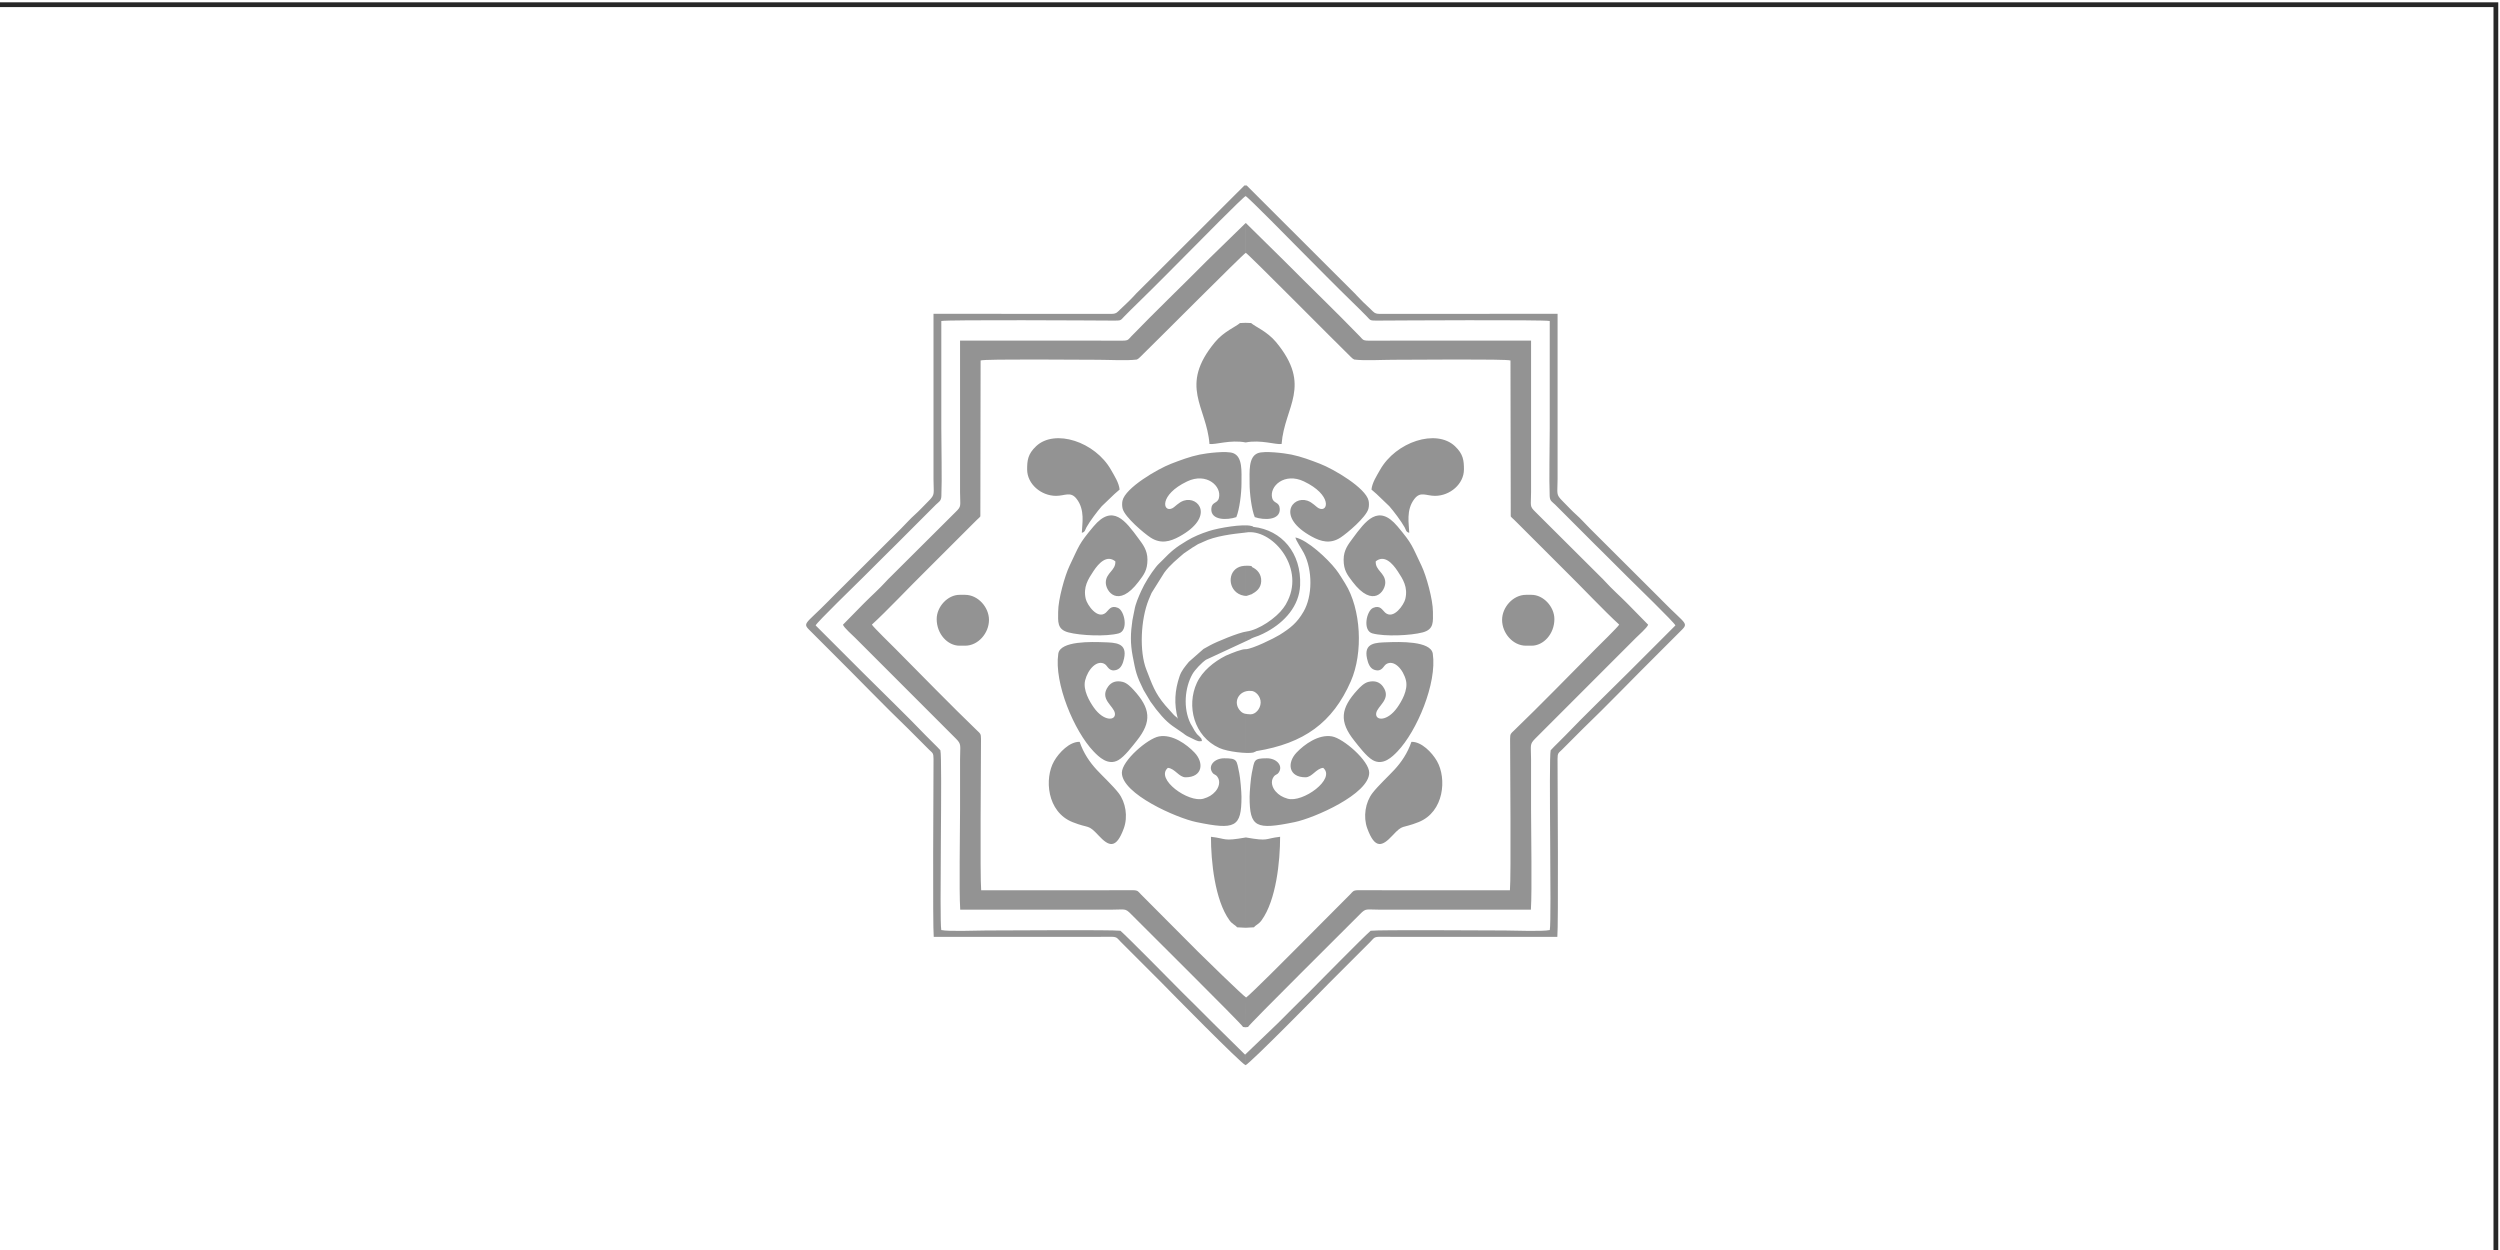 <?xml version="1.0" encoding="UTF-8"?> <svg xmlns="http://www.w3.org/2000/svg" xmlns:xlink="http://www.w3.org/1999/xlink" xmlns:xodm="http://www.corel.com/coreldraw/odm/2003" xml:space="preserve" width="40mm" height="20mm" version="1.1" style="shape-rendering:geometricPrecision; text-rendering:geometricPrecision; image-rendering:optimizeQuality; fill-rule:evenodd; clip-rule:evenodd" viewBox="0 0 4000 2000"> <defs> <style type="text/css"> .fil1 {fill:#939393} .fil0 {fill:#272727;fill-rule:nonzero} </style> </defs> <g id="Слой_x0020_1">  <path class="fil0" d="M-6.6 3.72l4003.81 0 0 2007.62 -4007.62 0 0 -2007.62 3.81 0zm3996.19 7.62l-3992.38 0 0 1992.38 3992.38 0 0 -1992.38z"></path> <path class="fil1" d="M1993.24 404.49c4.53,2.27 143.5,142.73 167.81,166.33 2.55,2.47 3.19,3.11 5.63,4.43 16.06,2.11 44.98,0.4 62.42,0.4 28.93,0 180.54,-1.54 187.66,1.1l0.42 249.41c1.17,1.86 3.72,3.77 5.51,5.57 2.1,2.11 3.3,3.24 5.19,5.13l75.93 75.89c25.59,25.08 63.94,65.8 86.92,86.62 -1.89,3.67 -33.66,34.69 -37.46,38.52 -42.05,42.42 -89.09,90.71 -131.25,131.36 -4.39,4.23 -5.88,4.47 -5.87,12.96 0.03,39.36 1.69,220.96 -0.27,242.21 -49.81,0 -99.63,0 -149.44,0l-94.08 -0.09c-7.48,0.2 -7.93,2.36 -11.66,6.22l-91.84 92.22c-4.65,4.81 -70.25,70.51 -75.1,73.24 0,9.1 -0.88,35.51 -0.88,47.63 4,-0.5 0,0 4,-0.5 2.18,-4.81 164.06,-165.03 179.15,-180.5 9.79,-10.03 9.46,-7.15 32.48,-7.15l240.92 0c1.96,-30.88 0.25,-123.59 0.25,-161.2 0,-26.6 0,-53.2 0,-79.8 0,-22.25 -2.71,-23.35 6.71,-32.76l160.86 -160.95c4.62,-4.79 17.81,-15.98 19.8,-21.24l-29.24 -29.79c-0.26,-0.27 -1,-1.05 -1.26,-1.31l-1.3 -1.29c-1.28,-1.28 -1.26,-1.25 -2.57,-2.59 -10.46,-10.61 -23.67,-22.22 -34.89,-34.63l-3.73 -3.98c-0.2,-0.18 -0.49,-0.42 -0.69,-0.6l-106.41 -105.99c-10.17,-9.93 -7.27,-8.96 -7.27,-32.2l0 -242.23 -260.58 0.09c-8.99,-0.05 -8.85,-2.16 -13.44,-6.9 -37.44,-38.72 -82.41,-81.91 -121.08,-120.95l-61.37 -60.44 0.05 47.75 -0.03 0.01zm-0.26 -90.74c3.77,1.19 77.02,75.86 86.29,85.19 29.8,30 56.87,57.54 85.67,85.56 7.82,7.61 14.84,14.5 21.95,21.79 5.71,5.85 4.62,6.75 15.1,6.68 33.87,-0.21 267.66,-1.62 277.61,0.63 0,57.3 0,114.59 0,171.88 0,28.4 -1.23,82.14 -0.1,108.23 0.35,8.07 3.79,8.91 8.76,13.72l64.3 64.37c4.25,4.3 7.01,7.03 11.01,10.86l40.61 40.48c12.24,12.16 74.73,72.78 76.5,77.52l-75.21 75.23c-32.11,32.12 -71.35,69.89 -100.48,100.39 -8.1,8.49 -16.79,16.36 -23.91,24.18 -3.4,14.16 1.77,271.16 -1.41,287.61 -12.06,2.63 -56.24,0.68 -71.63,0.68 -29.63,0 -200.82,-1.32 -214.95,0.45 -11.77,10.04 -86.19,85.83 -99.03,98.69 -16.35,16.38 -33.31,32.76 -49.66,49.45l-52.25 50.1c0.7,15.94 0.39,8.74 0.73,16.85 7.99,-3.33 122.58,-119.98 133.13,-130.82l66.31 -66.31c5.23,-5.26 5.66,-7.97 13.5,-8.27 6.96,-0.27 14.91,0.09 21.99,0.09l263.93 0c1.84,-16.7 0.49,-244.93 0.34,-284.56 -0.04,-9.82 1.54,-9.47 6.84,-14.64l33.44 -33.48c39.43,-37.91 82.09,-82.39 121.05,-121l32.81 -32.83c17,-16.96 13.95,-9.94 -26.94,-51.72 -0.93,-0.95 -1.66,-1.74 -2.53,-2.62l-112.79 -112.48c-8.72,-8.74 -14.74,-15.76 -21.8,-21.99 -6.69,-5.9 -14.32,-14.19 -21.94,-21.83 -11.22,-11.24 -8.08,-11.04 -8.08,-35.26l0 -264.47 -285.04 0.09c-7.95,-0.03 -9.54,-3.24 -13.9,-7.3 -8.22,-7.66 -16.49,-15.52 -22.71,-22.36 -1.09,-1.19 -1.36,-1.56 -2.44,-2.69 -0.93,-0.97 -1.59,-1.54 -2.6,-2.56l-170.76 -170.51 -1.8 0 0.11 16.98 -0.02 0zm224.71 749.01c12.58,-8.21 27.54,8.24 31.83,25.88 3.78,15.51 -7.2,33.95 -13.94,43.48 -15.76,22.28 -35.12,21.3 -33.74,9.38 1.39,-12.06 25.62,-22.79 10.78,-43.17 -4.84,-6.65 -12.49,-10 -23.26,-7.3 -7.02,1.77 -13.41,8.53 -17.14,12.56 -27.45,29.73 -29.85,50.85 -5.26,81.63 7.01,8.77 19.31,25.23 29.46,31 16.49,9.37 31.31,-5.33 39.67,-14.08 30.77,-32.19 63.34,-108.9 56.37,-156.22 -3.08,-20.88 -54.53,-18.96 -72.39,-18.35 -18.79,0.63 -38.43,0.63 -32.84,26.04 1.7,7.74 4.56,15.88 12.05,18.2 11.95,3.71 14.03,-6.18 18.41,-9.04l0 -0.01zm-67.88 -167.48c0,17.05 5.68,24.2 14.23,35.48 32.87,43.37 52.97,15.04 52.41,0.67 -0.59,-15.23 -16.21,-18.84 -15.27,-33.27 13.62,-10.94 26.44,2.69 35.04,15.68 8.55,12.92 16.72,25.49 12.31,44.42 -2.16,9.28 -18.8,33.79 -32.28,21.93 -4.67,-4.11 -7.8,-12.43 -19.2,-7.61 -10.78,4.56 -17.23,36.57 -1.15,40.86 19.84,5.3 61.04,3.52 80.43,-1.61 18.57,-4.91 16.36,-17.58 16.36,-32.89 0,-19.78 -10.67,-57.93 -18.27,-73.72 -15.73,-32.69 -14.14,-34.18 -38.47,-63.09 -30.67,-36.45 -50.81,-9.1 -72.2,19.98 -6.17,8.4 -13.94,17.97 -13.94,33.16l0 0.01zm-142.22 -67.89c14.73,5.06 40.97,5.41 40.04,-13.24 -0.58,-11.7 -9.79,-8.01 -12.14,-17.21 -4.91,-19.18 19.9,-41.44 50.82,-26.68 45.24,21.58 39.14,50.16 23.98,43.09 -4.64,-2.17 -9.95,-9.47 -18.66,-12.32 -24.06,-7.88 -49.71,26.21 6.98,57.38 15.19,8.35 30.08,12.24 46.32,1.62 10.61,-6.94 40.79,-32.38 44.52,-45.92 1.09,-3.94 1.14,-9.18 0.32,-12.95 -4.5,-20.57 -55.95,-50.72 -77.8,-59.14 -14.23,-5.48 -29.71,-11.41 -45.81,-14.72 -11.44,-2.35 -43.18,-6.3 -53.59,-2.26 -15.4,5.97 -13.15,29.81 -13.22,47.97 -0.06,15.96 3.17,42.07 8.26,54.39l-0.02 -0.01zm81.18 416.28c10.57,0 16.98,-14.05 28.32,-15.12 20.93,17.69 -32.93,56.45 -57,49.31 -8.23,-2.44 -13.93,-5.73 -19.14,-11.69 -5.1,-5.83 -8.54,-15.41 -3.31,-22.98 3.37,-4.88 5.28,-2.83 8.34,-7.23 7.35,-10.59 -3.15,-22.72 -19,-22.72 -21.79,0 -19.65,3.23 -24.08,23.71 -1.59,7.34 -3.54,30.1 -3.54,38.03 0,48.87 9.99,53.16 72.14,40.36 31.42,-6.47 119.24,-44.99 119.24,-78.97 0,-19.2 -41.31,-54.93 -59.54,-58.15 -21.38,-3.78 -44.15,12.68 -56.7,25.87 -15.79,16.6 -12.74,39.57 14.27,39.57l0 0.01zm169.5 -56.71c-6.22,18.17 -16.11,32.61 -27.39,44.78 -9.47,10.23 -26.04,25.59 -34.88,37.09 -11.45,14.88 -15.18,37.96 -8.37,56.6 12.27,33.61 23.92,29.01 40.28,11.44 17.72,-19.02 14.14,-10.48 41.74,-21.48 41.2,-16.42 45.3,-70.07 29.51,-97.61 -7.9,-13.77 -24.9,-31.36 -40.89,-30.83l0 0.01zm-63.91 -403.66c2.6,2.36 5.42,4.88 8.23,7.17l20.39 19.55c7.4,8.57 18.71,23.52 24.38,33.6 2.17,3.86 2.1,7.86 7.45,8.79 -0.39,-13.96 -5.58,-36.5 8.44,-54.36 9.63,-12.26 18.46,-4.68 32.79,-4.68 23.93,0 46.27,-18.94 46.27,-42.25 0,-14.3 -1.02,-24.58 -14.34,-37.16 -29.95,-28.28 -94.5,-7.2 -119.97,37.97 -5.27,9.36 -12.61,20.55 -13.64,31.36l0 0.01zm-201.25 -75.38c24.18,-4.77 48.27,3.94 57.46,2.43 4.51,-59.96 49.68,-92.45 -8.97,-163.1 -14.06,-16.94 -33.52,-24.61 -39.81,-30.37l-8.83 -0.37 0.14 191.41 0.01 0zm0.32 632.01l-0.45 144.48 13.38 -0.72c3.36,-4.21 7.48,-4.71 12.19,-11.22 23.42,-32.37 29.64,-94.52 29.64,-133.61 -25.78,2.93 -17.3,7.67 -54.76,1.06l0 0.01zm409.92 -348.11c0,21.22 17.33,41.3 38.16,41.3l9.01 0c19.02,0 36.5,-18.72 36.5,-42.59 0,-19.95 -17.74,-38.8 -36.5,-38.8l-9.01 0c-20.54,0 -38.16,19.84 -38.16,40.09zm-410.11 -587.33c-4.54,2.27 -144.24,142.73 -168.54,166.33 -2.55,2.47 -3.19,3.11 -5.63,4.43 -16.06,2.11 -44.98,0.4 -62.42,0.4 -28.93,0 -180.54,-1.54 -187.66,1.1l-0.42 249.41c-1.17,1.86 -3.72,3.77 -5.51,5.57 -2.1,2.11 -3.29,3.24 -5.18,5.13l-75.93 75.89c-25.6,25.08 -63.94,65.8 -86.92,86.62 1.89,3.67 33.66,34.69 37.46,38.52 42.05,42.42 89.09,90.71 131.26,131.36 4.39,4.23 5.88,4.47 5.87,12.96 -0.03,39.36 -1.69,220.96 0.27,242.21 49.81,0 99.63,0 149.44,0l94.08 -0.09c7.48,0.2 7.93,2.36 11.66,6.22l91.84 92.22c4.65,4.81 72.01,70.51 76.86,73.24 0,13.05 -0.88,35.51 -0.88,47.63 -3.99,-0.5 0,0 -3.99,-0.5 -2.18,-4.81 -164.07,-165.03 -179.15,-180.5 -9.79,-10.03 -9.45,-7.15 -32.48,-7.15l-240.92 0c-1.96,-30.88 -0.25,-123.59 -0.25,-161.2 0,-26.6 0,-53.2 0,-79.8 0,-22.25 2.71,-23.35 -6.71,-32.76l-160.86 -160.95c-4.62,-4.79 -17.81,-15.98 -19.8,-21.24l29.24 -29.79c0.26,-0.27 1,-1.05 1.26,-1.31l1.3 -1.29c1.27,-1.28 1.25,-1.25 2.57,-2.59 10.46,-10.61 23.67,-22.22 34.89,-34.63l3.73 -3.98c0.2,-0.18 0.49,-0.42 0.69,-0.6l106.41 -105.99c10.17,-9.93 7.27,-8.96 7.27,-32.2l0 -242.23 260.58 0.09c8.98,-0.05 8.85,-2.16 13.44,-6.9 37.44,-38.72 82.41,-81.91 121.08,-120.95l62 -60.44 0.05 47.75 0 0.01zm-0.26 -90.74c-3.77,1.19 -77.25,75.86 -86.52,85.19 -29.8,30 -56.88,57.54 -85.67,85.56 -7.82,7.61 -14.84,14.5 -21.95,21.79 -5.71,5.85 -4.62,6.75 -15.11,6.68 -33.87,-0.21 -267.66,-1.62 -277.61,0.63 0,57.3 0,114.59 0,171.88 0,28.4 1.23,82.14 0.1,108.23 -0.35,8.07 -3.79,8.91 -8.76,13.72l-64.3 64.37c-4.25,4.3 -7.01,7.03 -11.01,10.86l-40.61 40.48c-12.24,12.16 -74.73,72.78 -76.5,77.52l75.22 75.23c32.11,32.12 71.35,69.89 100.48,100.39 8.1,8.49 16.79,16.36 23.91,24.18 3.4,14.16 -1.77,271.16 1.41,287.61 12.06,2.63 56.24,0.68 71.63,0.68 29.63,0 200.82,-1.32 214.94,0.45 11.77,10.04 86.2,85.83 99.04,98.69 16.35,16.38 33.31,32.76 49.66,49.45l50.79 50.1c0.73,16.73 0.43,8.67 0.73,16.85 -7.98,-3.33 -122.58,-119.98 -133.13,-130.82l-66.31 -66.31c-5.23,-5.26 -5.66,-7.97 -13.5,-8.27 -6.96,-0.27 -14.91,0.09 -21.99,0.09l-263.92 0c-1.84,-16.7 -0.5,-244.93 -0.34,-284.56 0.04,-9.82 -1.54,-9.47 -6.84,-14.64l-33.44 -33.48c-39.42,-37.91 -82.09,-82.39 -121.05,-121l-32.81 -32.83c-17,-16.96 -13.95,-9.94 26.95,-51.72 0.93,-0.95 1.65,-1.74 2.53,-2.62l112.79 -112.48c8.72,-8.74 14.74,-15.76 21.8,-21.99 6.69,-5.9 14.32,-14.19 21.94,-21.83 11.23,-11.24 8.08,-11.04 8.08,-35.26l0 -264.47 285.04 0.09c7.95,-0.03 9.54,-3.24 13.9,-7.3 8.22,-7.66 16.49,-15.52 22.71,-22.36 1.09,-1.19 1.36,-1.56 2.44,-2.69 0.93,-0.97 1.59,-1.54 2.6,-2.56l170.76 -170.51 1.81 0 0.12 16.98 -0.01 0zm-224.93 749.01c-12.58,-8.21 -27.53,8.24 -31.83,25.88 -3.78,15.51 7.2,33.95 13.94,43.48 15.76,22.28 35.12,21.3 33.74,9.38 -1.4,-12.06 -25.62,-22.79 -10.78,-43.17 4.84,-6.65 12.49,-10 23.25,-7.3 7.03,1.77 13.42,8.53 17.14,12.56 27.45,29.73 29.85,50.85 5.26,81.63 -7.01,8.77 -19.31,25.23 -29.46,31 -16.49,9.37 -31.31,-5.33 -39.67,-14.08 -30.76,-32.19 -63.35,-108.9 -56.37,-156.22 3.08,-20.88 54.53,-18.96 72.39,-18.35 18.79,0.63 38.43,0.63 32.84,26.04 -1.7,7.74 -4.56,15.88 -12.05,18.2 -11.95,3.71 -14.03,-6.18 -18.42,-9.04l0.02 -0.01zm67.88 -167.48c0,17.05 -5.68,24.2 -14.23,35.48 -32.87,43.37 -52.97,15.04 -52.41,0.67 0.59,-15.23 16.21,-18.84 15.27,-33.27 -13.62,-10.94 -26.44,2.69 -35.04,15.68 -8.55,12.92 -16.72,25.49 -12.31,44.42 2.16,9.28 18.8,33.79 32.28,21.93 4.67,-4.11 7.8,-12.43 19.21,-7.61 10.78,4.56 17.22,36.57 1.15,40.86 -19.84,5.3 -61.04,3.52 -80.43,-1.61 -18.57,-4.91 -16.36,-17.58 -16.36,-32.89 0,-19.78 10.68,-57.93 18.27,-73.72 15.73,-32.69 14.14,-34.18 38.47,-63.09 30.66,-36.45 50.81,-9.1 72.19,19.98 6.18,8.4 13.95,17.97 13.95,33.16l-0.01 0.01zm142.22 -67.89c-14.73,5.06 -40.97,5.41 -40.04,-13.24 0.58,-11.7 9.79,-8.01 12.14,-17.21 4.91,-19.18 -19.9,-41.44 -50.82,-26.68 -45.24,21.58 -39.14,50.16 -23.98,43.09 4.64,-2.17 9.95,-9.47 18.66,-12.32 24.05,-7.88 49.71,26.21 -6.98,57.38 -15.19,8.35 -30.08,12.24 -46.32,1.62 -10.61,-6.94 -40.79,-32.38 -44.52,-45.92 -1.09,-3.94 -1.14,-9.18 -0.32,-12.95 4.5,-20.57 55.94,-50.72 77.8,-59.14 14.23,-5.48 29.71,-11.41 45.81,-14.72 11.44,-2.35 43.19,-6.3 53.59,-2.26 15.4,5.97 13.15,29.81 13.22,47.97 0.07,15.96 -3.17,42.07 -8.26,54.39l0.02 -0.01zm-81.18 416.28c-10.57,0 -16.99,-14.05 -28.33,-15.12 -20.93,17.69 32.93,56.45 57,49.31 8.23,-2.44 13.93,-5.73 19.14,-11.69 5.1,-5.83 8.54,-15.41 3.31,-22.98 -3.37,-4.88 -5.28,-2.83 -8.33,-7.23 -7.34,-10.59 3.15,-22.72 19,-22.72 21.79,0 19.65,3.23 24.08,23.71 1.59,7.34 3.54,30.1 3.54,38.03 0,48.87 -9.99,53.16 -72.14,40.36 -31.42,-6.47 -119.24,-44.99 -119.24,-78.97 0,-19.2 41.31,-54.93 59.54,-58.15 21.38,-3.78 44.15,12.68 56.7,25.87 15.79,16.6 12.74,39.57 -14.27,39.57l0 0.01zm-169.51 -56.71c6.22,18.17 16.11,32.61 27.39,44.78 9.47,10.23 26.04,25.59 34.88,37.09 11.45,14.88 15.18,37.96 8.37,56.6 -12.28,33.61 -23.92,29.01 -40.28,11.44 -17.71,-19.02 -14.14,-10.48 -41.74,-21.48 -41.19,-16.42 -45.29,-70.07 -29.5,-97.61 7.9,-13.77 24.89,-31.36 40.88,-30.83l0 0.01zm63.92 -403.66c-2.61,2.36 -5.42,4.88 -8.23,7.17l-20.39 19.55c-7.4,8.57 -18.71,23.52 -24.38,33.6 -2.17,3.86 -2.1,7.86 -7.45,8.79 0.39,-13.96 5.58,-36.5 -8.44,-54.36 -9.63,-12.26 -18.46,-4.68 -32.79,-4.68 -23.93,0 -46.27,-18.94 -46.27,-42.25 0,-14.3 1.02,-24.58 14.34,-37.16 29.95,-28.28 94.5,-7.2 119.97,37.97 5.27,9.36 12.61,20.55 13.65,31.36l-0.01 0.01zm201.73 -75.38c-24.18,-4.77 -48.75,3.94 -57.94,2.43 -4.5,-59.96 -49.68,-92.45 8.97,-163.1 14.06,-16.94 33.52,-24.61 39.81,-30.37l9.02 -0.37 0.14 191.41zm0.32 632.01l-0.45 144.48 -13.62 -0.72c-3.36,-4.21 -7.48,-4.71 -12.19,-11.22 -23.42,-32.37 -29.64,-94.52 -29.64,-133.61 25.78,2.93 18.43,7.67 55.89,1.06l0.01 0.01zm-411.04 -348.11c0,21.22 -17.33,41.3 -38.16,41.3l-9.01 0c-19.02,0 -36.5,-18.72 -36.5,-42.59 0,-19.95 17.74,-38.8 36.5,-38.8l9.01 0c20.54,0 38.16,19.84 38.16,40.09zm427.84 209.95l-17.37 0.66 -0.21 -51.21c0.44,-10.4 0.08,-4.33 2.38,-5.95 3.51,-2.47 2.81,0.71 5.75,-2.37 -6.55,-0.37 -11.36,-0.46 -15.78,-4.93 -13.46,-13.6 -3.18,-34.06 16.44,-32.51 -2.82,-3.45 -6.83,-2.16 -7.46,-3.65 -0.22,-0.52 -0.8,-0.32 -1.14,-0.59l0.49 -62.46c-5.47,-0.81 -22.76,6.37 -29.61,9.3 -0.29,0.13 -0.64,0.25 -0.93,0.38l-1.78 0.81c-18.57,9.43 -37.15,24.27 -45.98,43.32 -17.07,36.88 -4.76,85.79 36,104.25 13.46,6.1 44.54,9.39 54.14,7.26l3.81 -1.56c0.29,-0.6 0.93,-0.38 1.25,-0.74l0 -0.01zm-16.9 -163l-0.49 62.46c0.35,0.28 0.93,0.08 1.14,0.59 0.63,1.5 4.64,0.2 7.46,3.65 7.39,-0.35 16.02,8.89 15.64,18.9 -0.37,9.83 -8.2,18.72 -16.29,18.54 -2.94,3.08 -2.24,-0.1 -5.75,2.37 -2.3,1.62 -1.94,-4.45 -2.38,5.95l0.21 51.21 17.37 -0.66c76.12,-12.46 121.93,-45.3 151.09,-111.71 20.08,-45.73 16.46,-115.61 -9.04,-156.49 -3.95,-6.32 -9.42,-15.6 -14.85,-22.55 -13.39,-17.12 -45.1,-46.87 -64.78,-51.11 0.95,5.2 10.22,18.59 13.56,25.06 14.19,27.44 13.84,68.81 -0.45,93.52 -10.45,18.09 -20.93,26.36 -38.57,37.41 -8.49,5.32 -43.13,22.33 -53.86,22.86l-0.01 0zm-0.13 -186.72c40.53,-7.18 94.24,53.33 67.32,108.85 -2.99,6.17 -3.53,6.97 -7.24,12.12 -11.1,15.36 -38.88,34.9 -59.02,37.43 -2.07,4.51 -1.4,6.78 -1.32,12.98l7.01 -0.5c2.86,-2.21 9.74,-4.29 13.86,-5.81 3.7,-1.37 10.09,-4.63 13.82,-6.69 28.01,-15.46 51.14,-40.92 52.57,-73.9 2.23,-51.72 -29.22,-88.36 -74.85,-93.54l-12.45 -0.62 0.33 9.68 -0.03 0zm6.73 170.88l-7.01 0.5c-0.08,-6.2 -0.75,-8.47 1.32,-12.98 -12.17,1.6 -47.92,16.46 -57.86,21.94 -3.65,2.01 -7.07,3.98 -10.75,5.95l-23.4 20.58c-6.28,7.77 -11.8,13.98 -14.84,22.92 -7.76,22.78 -9.21,44.05 -2.79,68.59 -0.74,-2.7 -3.57,-3.41 -6.75,-6.9 -1.4,-1.53 -2.59,-2.91 -3.64,-4.09l-9.72 -10.83c-16.97,-19.96 -21.09,-33.94 -30.26,-57.12 -11.45,-28.95 -9.16,-80.33 3.71,-112.01 1.37,-3.37 3,-6.94 4.55,-10.73l20.28 -32.35c9.48,-12.98 20.77,-21.58 31.58,-31.09l13.88 -9.4c1.49,-0.87 1.21,-0.59 2.44,-1.39 10.25,-6.68 5.66,-3.14 14.39,-7.49 18.93,-9.44 47.36,-12.76 68.14,-14.97l-0.33 -9.68 12.45 0.62c-1.61,-1.22 -0.36,-0.75 -3.01,-1.44 -13.64,-3.57 -52.24,2.98 -68.24,8.18 -13.13,4.27 -24.2,8.93 -34.94,15.35 -18.61,11.12 -25.23,16.89 -39.46,31.56 -4.83,4.98 -6.24,5.68 -10.13,10.55 -8.31,10.39 -18.05,25.94 -23.61,38.36 -4.05,9.05 -9.13,20.35 -10.8,30.63 -1.05,6.49 -2.32,9.99 -3.27,16.41 -3.02,20.39 -3.49,36.62 0.46,57.25 4.91,25.62 5.89,30.72 17.32,54.02l11.08 18.63c2.55,3.61 5.94,7.76 8.84,12.01l9.33 11.21c13.45,15 20.86,17.86 34.47,27.65 2.93,2.11 3.1,2.69 6.03,4.25l13.82 6.75c4.81,1.68 4.14,1.98 9.94,1.31 -1.25,-4.82 0.43,-2.27 -3.53,-6.88 -2.03,-2.36 -2.6,-2.11 -4.44,-4.27 -0.01,-0.01 -3.34,-4.68 -3.7,-5.23 -1.17,-1.78 -1.86,-3.24 -3.21,-5.75 -0.15,-0.27 -0.32,-0.6 -0.47,-0.87l-2.85 -4.82c-12.37,-25.01 -9.1,-57.98 2.95,-79.24 3.92,-6.92 14.77,-18.3 21.7,-23.04l70.31 -32.64 0.02 -0.01zm2.58 -72.08l-9.5 0.19 -0.15 -44.26 10.74 0.69c-2.63,-2.71 1.24,-1.26 -4.91,-2.22 -1.19,-0.19 -6.37,-0.01 -7.77,0.08 -24.29,1.65 -28.17,30.05 -12.5,42.57 4.14,3.31 10.26,5.8 16.39,5.48l7.7 -2.54 0 0.01zm0 0c7.19,-3.95 14.95,-9.38 15.44,-20.81 0.5,-11.63 -6.61,-18.95 -14.36,-22.56l-10.74 -0.69 0.15 44.26 9.5 -0.19 0.01 -0.01z"></path> </g> </svg> 